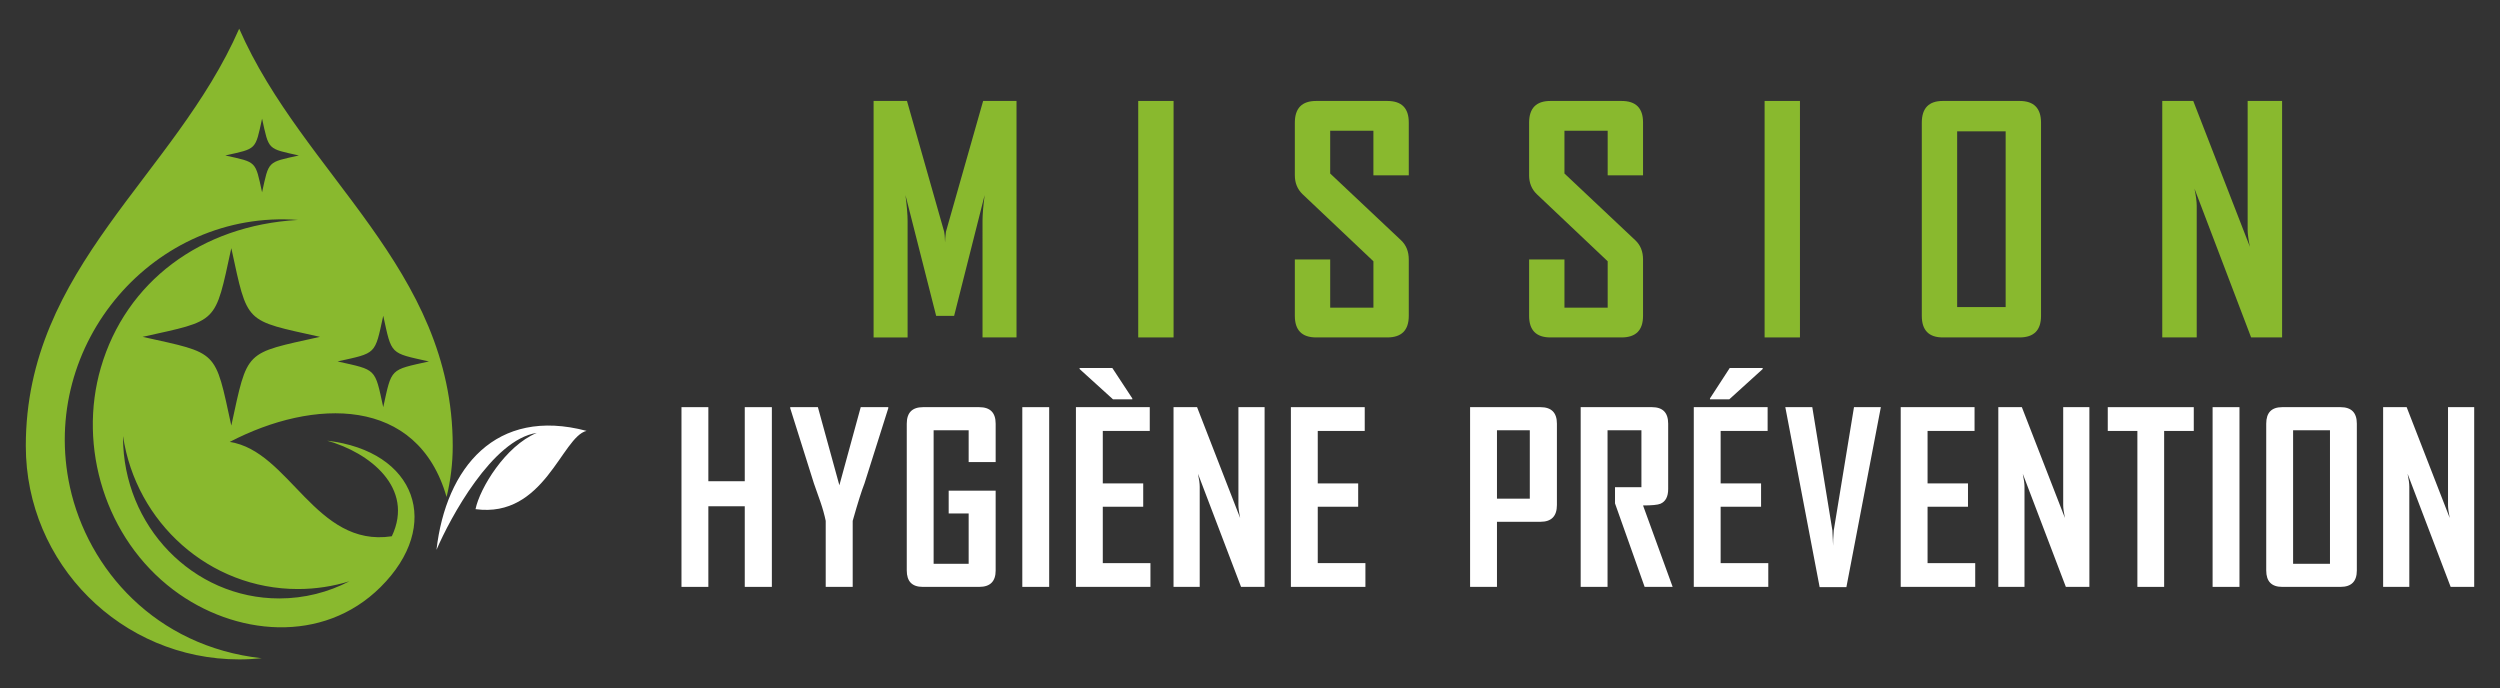 <?xml version="1.0" encoding="utf-8"?>
<!-- Generator: Adobe Illustrator 16.0.0, SVG Export Plug-In . SVG Version: 6.00 Build 0)  -->
<!DOCTYPE svg PUBLIC "-//W3C//DTD SVG 1.1//EN" "http://www.w3.org/Graphics/SVG/1.1/DTD/svg11.dtd">
<svg version="1.1" id="Calque_1" xmlns="http://www.w3.org/2000/svg" xmlns:xlink="http://www.w3.org/1999/xlink" x="0px" y="0px"
	 width="218px" height="60px" viewBox="0 0 218 60" enable-background="new 0 0 218 60" xml:space="preserve">
<rect x="0" y="0" width="218" height="60" fill="#333333" stroke="none"/>
<g>
	<g>
		<g>
			<path fill="#89B92E" d="M88.641,29.424h-2.965V19.252c0-0.535,0.062-1.281,0.185-2.24l-2.661,10.529h-1.568l-2.675-10.529
				c0.123,0.977,0.185,1.723,0.185,2.24v10.172h-2.965V8.803h2.912l3.241,11.398c0.035,0.123,0.062,0.436,0.079,0.936
				c0-0.219,0.026-0.531,0.079-0.936l3.241-11.398h2.912V29.424z"/>
			<path fill="#89B92E" d="M102.336,29.424h-3.083V8.803h3.083V29.424z"/>
			<path fill="#89B92E" d="M122.845,27.541c0,1.256-0.625,1.883-1.871,1.883h-6.207c-1.238,0-1.857-0.627-1.857-1.883v-4.916h3.083
				v4.203h3.769v-4.045l-6.18-5.85c-0.448-0.43-0.672-0.979-0.672-1.646v-4.586c0-1.266,0.619-1.898,1.857-1.898h6.207
				c1.246,0,1.871,0.625,1.871,1.871v4.613h-3.084V11.4h-3.769v3.729l6.181,5.824c0.447,0.42,0.672,0.979,0.672,1.672V27.541z"/>
			<path fill="#89B92E" d="M143.273,27.541c0,1.256-0.624,1.883-1.872,1.883h-6.206c-1.238,0-1.857-0.627-1.857-1.883v-4.916h3.083
				v4.203h3.769v-4.045l-6.18-5.85c-0.448-0.43-0.672-0.979-0.672-1.646v-4.586c0-1.266,0.619-1.898,1.857-1.898h6.206
				c1.248,0,1.872,0.625,1.872,1.871v4.613h-3.084V11.4h-3.769v3.729l6.181,5.824c0.449,0.42,0.672,0.979,0.672,1.672V27.541z"/>
			<path fill="#89B92E" d="M156.956,29.424h-3.083V8.803h3.083V29.424z"/>
			<path fill="#89B92E" d="M177.978,27.541c0,1.256-0.624,1.883-1.872,1.883h-6.694c-1.221,0-1.831-0.627-1.831-1.883v-16.84
				c0-1.266,0.61-1.898,1.831-1.898h6.694c1.248,0,1.872,0.633,1.872,1.898V27.541z M174.893,26.775V11.453h-4.229v15.322H174.893z"
				/>
			<path fill="#89B92E" d="M198.999,29.424h-2.701l-4.941-12.979c0.131,0.633,0.197,1.129,0.197,1.49v11.488h-3.004V8.803h2.702
				l4.94,12.717c-0.132-0.633-0.197-1.129-0.197-1.49V8.803h3.004V29.424z"/>
		</g>
		<g>
			<path fill="#FFFFFF" d="M67.306,51.176h-2.363v-7.029h-3.175v7.029h-2.343V35.504h2.343v6.459h3.175v-6.459h2.363V51.176z"/>
			<path fill="#FFFFFF" d="M77.459,35.594l-2.072,6.551c-0.254,0.646-0.598,1.738-1.032,3.275v5.756h-2.353V45.42
				c-0.107-0.521-0.261-1.072-0.461-1.654c-0.354-0.994-0.545-1.535-0.571-1.621l-2.063-6.551c-0.007-0.006-0.007-0.035,0-0.09
				h2.413l1.873,6.811l1.862-6.811h2.403C77.459,35.551,77.459,35.58,77.459,35.594z"/>
			<path fill="#FFFFFF" d="M86.822,49.744c0,0.955-0.478,1.432-1.433,1.432h-4.927c-0.928,0-1.392-0.477-1.392-1.432V36.945
				c0-0.961,0.474-1.441,1.422-1.441h4.896c0.955,0,1.433,0.48,1.433,1.441v3.346h-2.354v-2.773h-3.055v11.646h3.055v-4.387h-1.742
				v-1.992h4.096V49.744z"/>
			<path fill="#FFFFFF" d="M91.488,51.176h-2.343V35.504h2.343V51.176z"/>
			<path fill="#FFFFFF" d="M100.32,51.176h-6.499V35.504h6.438v2.074h-4.096v4.576h3.525v2.033h-3.525v4.916h4.156V51.176z
				 M98.738,34.822h-1.683l-2.914-2.643v-0.09h2.854l1.743,2.652V34.822z"/>
			<path fill="#FFFFFF" d="M110.273,51.176h-2.053l-3.755-9.863c0.1,0.48,0.15,0.857,0.15,1.131v8.732h-2.283V35.504h2.053
				l3.755,9.664c-0.1-0.48-0.15-0.857-0.15-1.133v-8.531h2.283V51.176z"/>
			<path fill="#FFFFFF" d="M119.065,51.176h-6.499V35.504h6.438v2.074h-4.096v4.576h3.525v2.033h-3.525v4.916h4.156V51.176z"/>
			<path fill="#FFFFFF" d="M135.763,44.035c0,0.977-0.478,1.465-1.433,1.465h-3.794v5.676h-2.344V35.504h6.138
				c0.955,0,1.433,0.48,1.433,1.441V44.035z M133.399,43.486v-5.969h-2.863v5.969H133.399z"/>
			<path fill="#FFFFFF" d="M145.855,51.176h-2.443l-2.583-7.279v-1.412h2.303v-4.967h-2.954v13.658h-2.343V35.504h6.218
				c0.942,0,1.412,0.48,1.412,1.441v5.699c0,0.66-0.223,1.088-0.67,1.281c-0.24,0.102-0.748,0.15-1.522,0.15L145.855,51.176z"/>
			<path fill="#FFFFFF" d="M154.196,51.176h-6.498V35.504h6.439v2.074h-4.097v4.576h3.525v2.033h-3.525v4.916h4.155V51.176z
				 M153.706,32.18l-2.914,2.643h-1.683v-0.08l1.723-2.652h2.874V32.18z"/>
			<path fill="#FFFFFF" d="M164.01,35.504l-3.004,15.693h-2.334l-2.993-15.693h2.353l1.752,10.746
				c0.014,0.307,0.034,0.754,0.062,1.342c-0.008-0.307,0.013-0.756,0.059-1.342l1.763-10.746H164.01z"/>
			<path fill="#FFFFFF" d="M172.24,51.176h-6.498V35.504h6.439v2.074h-4.097v4.576h3.525v2.033h-3.525v4.916h4.155V51.176z"/>
			<path fill="#FFFFFF" d="M182.194,51.176h-2.052l-3.756-9.863c0.101,0.48,0.15,0.857,0.15,1.131v8.732h-2.283V35.504h2.053
				l3.756,9.664c-0.101-0.48-0.151-0.857-0.151-1.133v-8.531h2.283V51.176z"/>
			<path fill="#FFFFFF" d="M191.297,37.578h-2.584v13.598h-2.333V37.578h-2.583v-2.074h7.5V37.578z"/>
			<path fill="#FFFFFF" d="M195.282,51.176h-2.343V35.504h2.343V51.176z"/>
			<path fill="#FFFFFF" d="M205.516,49.744c0,0.955-0.474,1.432-1.421,1.432h-5.087c-0.929,0-1.393-0.477-1.393-1.432V36.945
				c0-0.961,0.464-1.441,1.393-1.441h5.087c0.947,0,1.421,0.48,1.421,1.441V49.744z M203.174,49.164V37.518h-3.216v11.646H203.174z"
				/>
			<path fill="#FFFFFF" d="M215.75,51.176h-2.053l-3.756-9.863c0.102,0.48,0.151,0.857,0.151,1.131v8.732h-2.283V35.504h2.052
				l3.756,9.664c-0.1-0.48-0.15-0.857-0.15-1.133v-8.531h2.283V51.176z"/>
		</g>
	</g>
	<g>
		<g>
			<path fill-rule="evenodd" clip-rule="evenodd" fill="#89B92E" d="M39.478,38.887c0,1.533-0.188,3.023-0.537,4.449
				c-2.53-8.818-11.602-8.611-18.912-4.799c5.225,0.781,7.474,9.246,14.138,8.225c1.998-4.221-1.954-7.311-5.645-8.334
				c7.789,0.908,10.083,7.375,4.667,12.762c-5.044,5.014-12.748,4.262-18.071,0.246C9.191,46.963,6.77,38.984,8.798,32.045
				c2.176-7.447,8.692-12.389,17.187-12.867C13.485,18.246,3.357,29.963,6.1,42.482c1.563,7.129,7.439,13.893,16.717,14.916
				c-0.642,0.066-1.293,0.102-1.953,0.102C10.585,57.5,2.25,49.166,2.25,38.887l0,0c0-15.582,12.992-23.543,18.607-36.387
				C26.452,15.295,39.478,23.381,39.478,38.887L39.478,38.887z M19.645,13.557c2.752,0.615,2.606,0.443,3.208,3.211
				c0.604-2.768,0.454-2.596,3.209-3.211c-2.755-0.615-2.604-0.445-3.209-3.209C22.251,13.111,22.396,12.941,19.645,13.557
				L19.645,13.557z M29.433,31.518c3.42,0.766,3.237,0.551,3.986,3.986c0.748-3.436,0.565-3.221,3.984-3.986
				c-3.419-0.762-3.236-0.551-3.984-3.984C32.67,30.967,32.853,30.756,29.433,31.518L29.433,31.518z M12.435,29.373
				c6.639,1.48,6.285,1.07,7.735,7.736c1.453-6.666,1.099-6.256,7.733-7.736c-6.635-1.48-6.28-1.068-7.733-7.734
				C18.72,28.305,19.073,27.893,12.435,29.373L12.435,29.373z M30.471,50.686c-1.422,0.439-2.931,0.678-4.495,0.678
				c-7.721,0-14.118-5.783-15.246-13.33l-0.002,0.082l0,0c0,7.768,6.102,14.068,13.621,14.068
				C26.551,52.184,28.63,51.643,30.471,50.686z"/>
		</g>
		<path fill-rule="evenodd" clip-rule="evenodd" fill="#FFFFFF" d="M51.148,37.572c-7.911-2.098-12.262,3.209-13.087,10.375
			c1.193-2.779,4.867-9.621,8.749-10.199c-2.738,1.137-4.971,4.828-5.344,6.65C47.469,45.211,48.989,38.086,51.148,37.572
			L51.148,37.572z"/>
	</g>
</g>
</svg>
